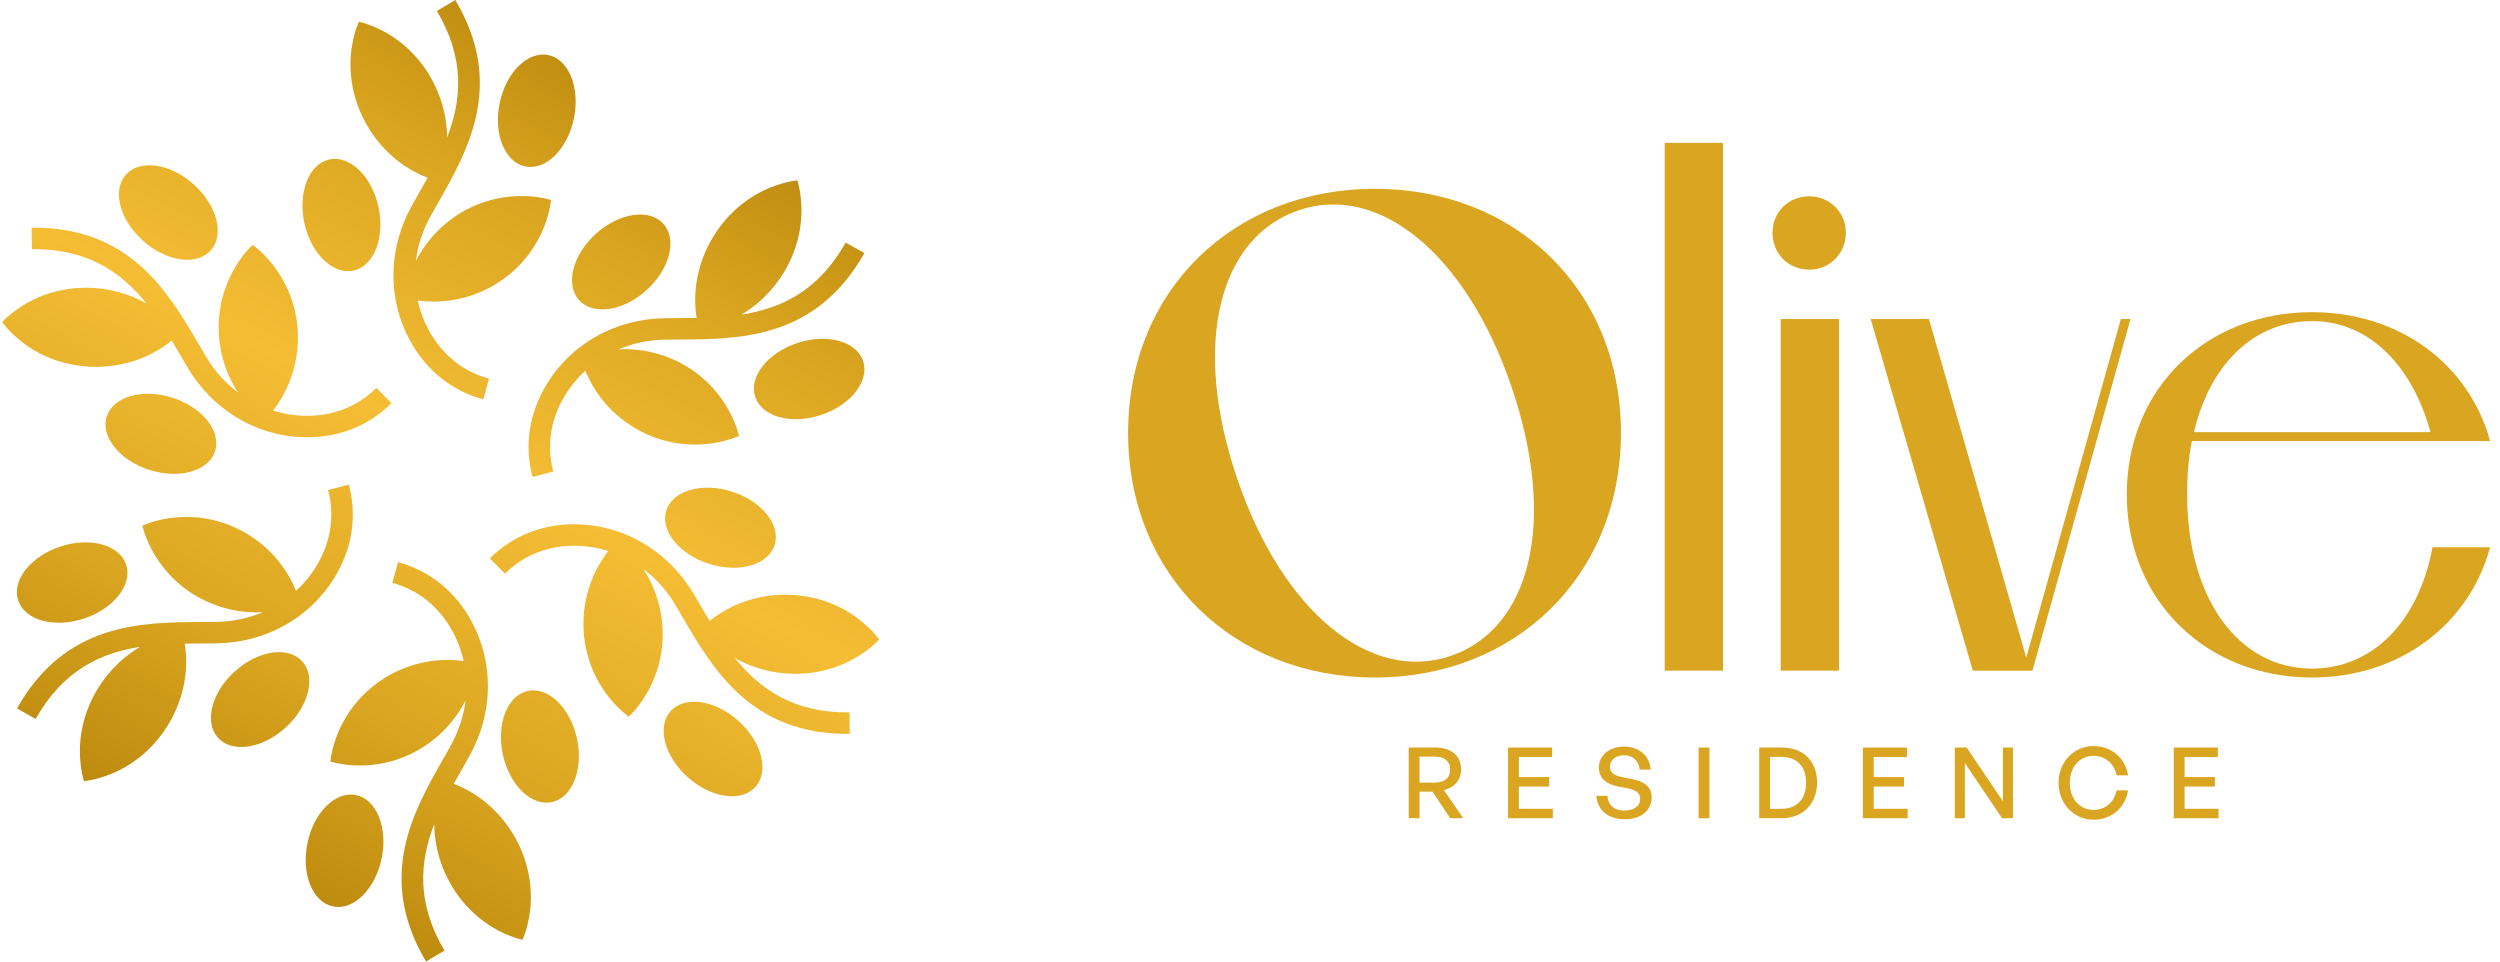<svg xmlns="http://www.w3.org/2000/svg" width="208" height="80" viewBox="0 0 208 80" fill="none"><path fill-rule="evenodd" clip-rule="evenodd" d="M34.866 16.048C35.103 15.633 35.342 15.213 35.578 14.787C31.036 13.06 28.265 7.929 29.421 3.159C29.514 2.737 29.659 2.262 29.858 1.807C30.342 1.921 30.808 2.088 31.203 2.264C34.851 3.835 37.16 7.554 37.2 11.43C38.389 8.359 38.728 4.928 36.348 0.91L37.883 0C42.057 7.043 38.929 12.525 36.415 16.931C36.358 17.031 36.302 17.13 36.245 17.229L36.245 17.229C36.104 17.478 35.964 17.724 35.828 17.968C35.163 19.16 34.755 20.434 34.596 21.719C35.928 19.098 38.42 17.132 41.361 16.518C42.8 16.224 44.368 16.22 45.847 16.637C45.664 18.16 45.058 19.611 44.232 20.822C42.137 23.881 38.4 25.521 34.75 24.999C34.935 25.833 35.23 26.645 35.643 27.413C36.758 29.494 38.503 30.911 40.683 31.506L40.212 33.229C37.548 32.502 35.424 30.781 34.07 28.258C32.218 24.811 32.294 20.641 34.271 17.101C34.424 16.824 34.584 16.544 34.746 16.259L34.748 16.255C34.788 16.186 34.827 16.117 34.866 16.048ZM43.701 13.85C45.406 14.203 47.22 12.416 47.748 9.857C48.279 7.298 47.327 4.937 45.62 4.582C43.916 4.23 42.102 6.017 41.573 8.576C41.042 11.135 41.994 13.495 43.701 13.85ZM31.488 17.219C32.044 19.774 31.116 22.143 29.414 22.513H29.411C27.709 22.884 25.88 21.115 25.324 18.56C24.771 16.005 25.699 13.636 27.401 13.266C29.104 12.896 30.933 14.665 31.488 17.219ZM17.536 20.831C16.375 22.132 13.854 21.775 11.905 20.037C9.955 18.299 9.31 15.836 10.47 14.535C11.63 13.235 14.151 13.591 16.101 15.329C18.051 17.067 18.694 19.53 17.536 20.831ZM14.348 33.09C11.858 32.294 9.41 32.994 8.879 34.652C8.348 36.31 9.937 38.3 12.427 39.096C14.916 39.893 17.364 39.192 17.895 37.535C18.426 35.877 16.837 33.887 14.348 33.09ZM27.792 48.121C25.732 51.445 22.083 53.466 18.029 53.524L18.026 53.527C17.632 53.531 17.228 53.535 16.817 53.535H16.811C16.335 53.538 15.854 53.54 15.37 53.549C16.146 58.346 13.085 63.31 8.377 64.695C7.967 64.824 7.481 64.936 6.987 64.992C6.842 64.517 6.756 64.028 6.711 63.597C6.249 59.653 8.315 55.793 11.65 53.821C8.397 54.325 5.256 55.746 2.967 59.818L1.412 58.943C5.427 51.811 11.736 51.777 16.806 51.751H16.811C16.91 51.75 17.01 51.75 17.108 51.749H17.109C17.41 51.748 17.708 51.747 18.002 51.742C19.367 51.724 20.675 51.438 21.866 50.934C18.933 51.092 15.983 49.914 13.982 47.677C13.007 46.579 12.219 45.221 11.84 43.733C13.25 43.13 14.809 42.931 16.273 43.038C19.97 43.322 23.258 45.738 24.631 49.16C25.26 48.583 25.815 47.922 26.275 47.182C27.517 45.174 27.872 42.956 27.299 40.77L29.026 40.317C29.726 42.987 29.3 45.687 27.792 48.121ZM6.994 51.461C9.475 50.64 11.043 48.636 10.497 46.981C9.95 45.328 7.496 44.652 5.015 45.473C2.534 46.294 0.966 48.297 1.512 49.953C2.059 51.608 4.513 52.282 6.994 51.461ZM37.751 65.213C37.988 64.787 38.226 64.367 38.463 63.952L38.51 63.869L38.584 63.74C38.745 63.456 38.905 63.176 39.058 62.899C41.035 59.359 41.109 55.189 39.259 51.742C37.905 49.219 35.781 47.498 33.117 46.771L32.647 48.494C34.826 49.089 36.571 50.506 37.686 52.587C38.099 53.355 38.394 54.167 38.579 55.001C34.929 54.479 31.192 56.119 29.097 59.178C28.271 60.389 27.665 61.84 27.482 63.363C28.961 63.78 30.529 63.776 31.968 63.481C34.909 62.868 37.401 60.902 38.733 58.281C38.574 59.566 38.166 60.84 37.501 62.032C37.366 62.276 37.225 62.522 37.084 62.771L37.082 62.774C37.026 62.872 36.971 62.97 36.915 63.069C34.4 67.475 31.272 72.957 35.446 80L36.981 79.09C34.601 75.072 34.94 71.641 36.129 68.57C36.169 72.446 38.478 76.165 42.126 77.736C42.521 77.912 42.987 78.079 43.471 78.193C43.67 77.738 43.815 77.263 43.909 76.841C45.065 72.071 42.293 66.94 37.751 65.213ZM41.838 62.781C41.283 60.227 42.211 57.857 43.913 57.487H43.916C45.618 57.116 47.447 58.886 48.002 61.44C48.556 63.995 47.628 66.364 45.925 66.734C44.223 67.105 42.394 65.335 41.838 62.781ZM25.579 70.143C26.107 67.584 27.921 65.797 29.626 66.15C31.332 66.504 32.285 68.865 31.754 71.424C31.225 73.983 29.411 75.77 27.707 75.418C26 75.063 25.047 72.702 25.579 70.143ZM19.521 55.872C21.456 54.114 23.972 53.732 25.144 55.022C26.315 56.309 25.697 58.779 23.762 60.537C21.828 62.295 19.312 62.676 18.14 61.387C16.969 60.099 17.587 57.63 19.521 55.872ZM14.285 28.334C14.535 28.751 14.78 29.168 15.021 29.581L15.081 29.682L15.081 29.683V29.683C15.268 30.003 15.451 30.317 15.635 30.623C17.712 34.103 21.288 36.254 25.197 36.377C28.059 36.466 30.61 35.487 32.573 33.543L31.317 32.274C29.71 33.865 27.613 34.666 25.25 34.592C24.38 34.565 23.528 34.413 22.714 34.159C24.992 31.259 25.438 27.203 23.836 23.861C23.198 22.54 22.248 21.288 21.018 20.369C19.919 21.442 19.138 22.803 18.674 24.195C17.736 27.049 18.192 30.19 19.796 32.653C18.763 31.875 17.864 30.884 17.163 29.711C16.962 29.376 16.762 29.032 16.558 28.682L16.558 28.68C13.999 24.301 10.815 18.852 2.63 18.944L2.65 20.729C7.32 20.677 10.122 22.685 12.186 25.251C8.81 23.348 4.435 23.488 1.249 25.862C0.899 26.114 0.52 26.435 0.181 26.799C0.475 27.198 0.814 27.562 1.133 27.854C4.687 31.239 10.515 31.406 14.283 28.336L14.285 28.334ZM48.184 24.978C49.355 26.268 51.871 25.886 53.806 24.128C55.74 22.37 56.358 19.901 55.187 18.613C54.015 17.324 51.499 17.705 49.564 19.463C47.63 21.221 47.012 23.691 48.184 24.978ZM71.814 30.047C72.361 31.703 70.793 33.706 68.311 34.527C65.831 35.348 63.376 34.672 62.83 33.019C62.283 31.364 63.852 29.36 66.333 28.539C68.814 27.718 71.268 28.392 71.814 30.047ZM55.3 26.475C51.247 26.533 47.596 28.555 45.537 31.879C44.029 34.313 43.603 37.013 44.304 39.683L46.031 39.23C45.457 37.044 45.812 34.826 47.054 32.818C47.514 32.078 48.07 31.417 48.699 30.839C50.071 34.262 53.359 36.678 57.056 36.961C58.52 37.069 60.079 36.87 61.489 36.267C61.11 34.779 60.322 33.421 59.347 32.323C57.346 30.085 54.397 28.907 51.463 29.066C52.654 28.562 53.962 28.276 55.327 28.258C55.621 28.253 55.919 28.252 56.22 28.251H56.221C56.32 28.25 56.419 28.25 56.519 28.249H56.523C61.593 28.222 67.902 28.189 71.917 21.056L70.362 20.182C68.073 24.253 64.931 25.674 61.679 26.179C65.014 24.206 67.08 20.347 66.618 16.402C66.574 15.972 66.487 15.483 66.341 15.008C65.849 15.064 65.362 15.175 64.952 15.305C60.244 16.69 57.183 21.654 57.96 26.451C57.475 26.46 56.993 26.462 56.518 26.464H56.512C56.101 26.464 55.698 26.469 55.302 26.473L55.3 26.475ZM58.981 46.909C56.492 46.113 54.903 44.123 55.434 42.465C55.965 40.808 58.413 40.107 60.902 40.904C63.392 41.7 64.981 43.69 64.45 45.348C63.919 47.005 61.471 47.706 58.981 46.909ZM61.424 59.963C59.474 58.225 56.953 57.868 55.794 59.169C54.635 60.47 55.278 62.933 57.228 64.671C59.178 66.409 61.699 66.766 62.859 65.465C64.017 64.164 63.374 61.701 61.424 59.963ZM59.044 51.666C62.81 48.596 68.637 48.763 72.191 52.148L72.196 52.146C72.515 52.438 72.854 52.802 73.149 53.201C72.809 53.565 72.43 53.886 72.08 54.138C68.894 56.512 64.519 56.652 61.143 54.749C63.207 57.315 66.009 59.323 70.679 59.272L70.699 61.056C62.514 61.148 59.33 55.699 56.772 51.319L56.77 51.318C56.568 50.968 56.367 50.624 56.166 50.289C55.465 49.116 54.566 48.125 53.533 47.347C55.137 49.81 55.593 52.951 54.656 55.805C54.191 57.197 53.411 58.558 52.311 59.631C51.081 58.712 50.131 57.46 49.493 56.139C47.891 52.797 48.337 48.741 50.615 45.841C49.801 45.587 48.949 45.435 48.078 45.408C45.716 45.334 43.619 46.135 42.012 47.726L40.756 46.457C42.719 44.513 45.27 43.534 48.132 43.623C52.041 43.746 55.617 45.897 57.694 49.377C57.878 49.684 58.062 49.998 58.249 50.318L58.308 50.419C58.549 50.832 58.794 51.249 59.044 51.666Z" fill="url(#paint0_linear_2302_375)"></path><path d="M143.354 55.798H138.507V11.887H143.354V55.798Z" fill="#DAA520"></path><path d="M153.005 55.798H148.157V26.543H153.005V55.798Z" fill="#DAA520"></path><path d="M155.642 26.543H160.489L168.587 54.714L176.456 26.543H177.255L169.1 55.798H164.138L155.642 26.543Z" fill="#DAA520"></path><path d="M202.384 45.533H207.174C205.406 52.034 199.59 56.368 192.347 56.368C183.622 56.368 176.95 50.038 176.95 41.142C176.95 32.246 183.622 25.973 192.347 25.973C199.59 25.973 205.406 30.25 207.174 36.694H182.368C182.083 38.063 181.969 39.545 181.969 41.142C181.969 49.696 186.189 55.627 192.347 55.627C197.252 55.627 201.186 51.92 202.384 45.533ZM192.347 26.714C187.671 26.714 183.908 30.136 182.539 35.953H202.213C200.845 30.877 197.423 26.714 192.347 26.714Z" fill="#DAA520"></path><path fill-rule="evenodd" clip-rule="evenodd" d="M93.858 36.01C93.858 47.928 102.697 56.368 114.388 56.368C126.078 56.368 134.861 47.928 134.861 36.01C134.861 24.091 126.078 15.708 114.388 15.708C102.697 15.708 93.858 24.091 93.858 36.01ZM120.724 54.564C127.212 52.343 129.67 43.606 125.736 32.114C121.987 21.161 114.737 15.204 108.037 17.498C101.506 19.733 99.049 28.47 102.964 39.908C106.713 50.861 113.982 56.872 120.724 54.564Z" fill="#DAA520"></path><path d="M147.474 19.355C147.474 21.123 148.785 22.435 150.553 22.435C152.207 22.435 153.575 21.123 153.575 19.355C153.575 17.645 152.207 16.333 150.553 16.333C148.785 16.333 147.474 17.645 147.474 19.355Z" fill="#DAA520"></path><path d="M118.105 68.076H117.204V62.196H119.399C120.75 62.196 121.561 62.86 121.561 64.031C121.561 64.874 121.028 65.521 120.136 65.734L121.733 68.076H120.652L119.186 65.865H118.105V68.076ZM118.105 62.95V65.112H119.341C120.177 65.112 120.652 64.743 120.652 64.031C120.652 63.327 120.177 62.95 119.341 62.95H118.105Z" fill="#DAA520"></path><path d="M129.194 67.29V68.076H125.468V62.196H129.137V62.983H126.369V64.653H128.891V65.439H126.369V67.29H129.194Z" fill="#DAA520"></path><path d="M137.417 66.356C137.417 67.38 136.598 68.158 135.173 68.158C133.756 68.158 132.896 67.38 132.822 66.209H133.74C133.781 66.954 134.256 67.438 135.156 67.438C135.902 67.438 136.459 67.085 136.459 66.479C136.459 65.988 136.139 65.742 135.459 65.595L134.608 65.431C133.781 65.267 133.027 64.85 133.027 63.851C133.027 62.86 133.895 62.115 135.115 62.115C136.336 62.115 137.261 62.86 137.335 64.031H136.417C136.368 63.327 135.861 62.835 135.124 62.835C134.362 62.835 133.944 63.286 133.944 63.793C133.944 64.35 134.427 64.547 134.976 64.661L135.844 64.833C136.851 65.038 137.417 65.48 137.417 66.356Z" fill="#DAA520"></path><path d="M142.226 68.076H141.325V62.196H142.226V68.076Z" fill="#DAA520"></path><path d="M148.226 68.076H146.367V62.196H148.226C150.101 62.196 151.182 63.392 151.182 65.112C151.182 66.807 150.061 68.076 148.226 68.076ZM147.268 62.974V67.298H148.185C149.536 67.298 150.265 66.463 150.265 65.112C150.265 63.785 149.544 62.974 148.185 62.974H147.268Z" fill="#DAA520"></path><path d="M158.717 67.29V68.076H154.99V62.196H158.659V62.983H155.891V64.653H158.413V65.439H155.891V67.29H158.717Z" fill="#DAA520"></path><path d="M166.57 68.076L163.475 63.482V68.076H162.64V62.196H163.622L166.644 66.668V62.196H167.48V68.076H166.57Z" fill="#DAA520"></path><path d="M174.179 68.199C172.541 68.199 171.271 66.864 171.271 65.128C171.271 63.4 172.541 62.074 174.179 62.074C175.653 62.074 176.832 63.056 177.053 64.506H176.095C175.931 63.556 175.161 62.884 174.187 62.884C173.024 62.884 172.205 63.826 172.205 65.128C172.205 66.446 173.024 67.388 174.187 67.388C175.161 67.388 175.931 66.709 176.095 65.759H177.053C176.832 67.216 175.653 68.199 174.179 68.199Z" fill="#DAA520"></path><path d="M184.581 67.29V68.076H180.855V62.196H184.524V62.983H181.756V64.653H184.278V65.439H181.756V67.29H184.581Z" fill="#DAA520"></path><defs><linearGradient id="paint0_linear_2302_375" x1="56.013" y1="4.802" x2="18.441" y2="74.338" gradientUnits="userSpaceOnUse"><stop stop-color="#B8860B"></stop><stop offset="0.209" stop-color="#DAA520"></stop><stop offset="0.473" stop-color="#F4BD34"></stop><stop offset="0.757" stop-color="#DAA520"></stop><stop offset="1" stop-color="#B8860B"></stop></linearGradient></defs></svg>